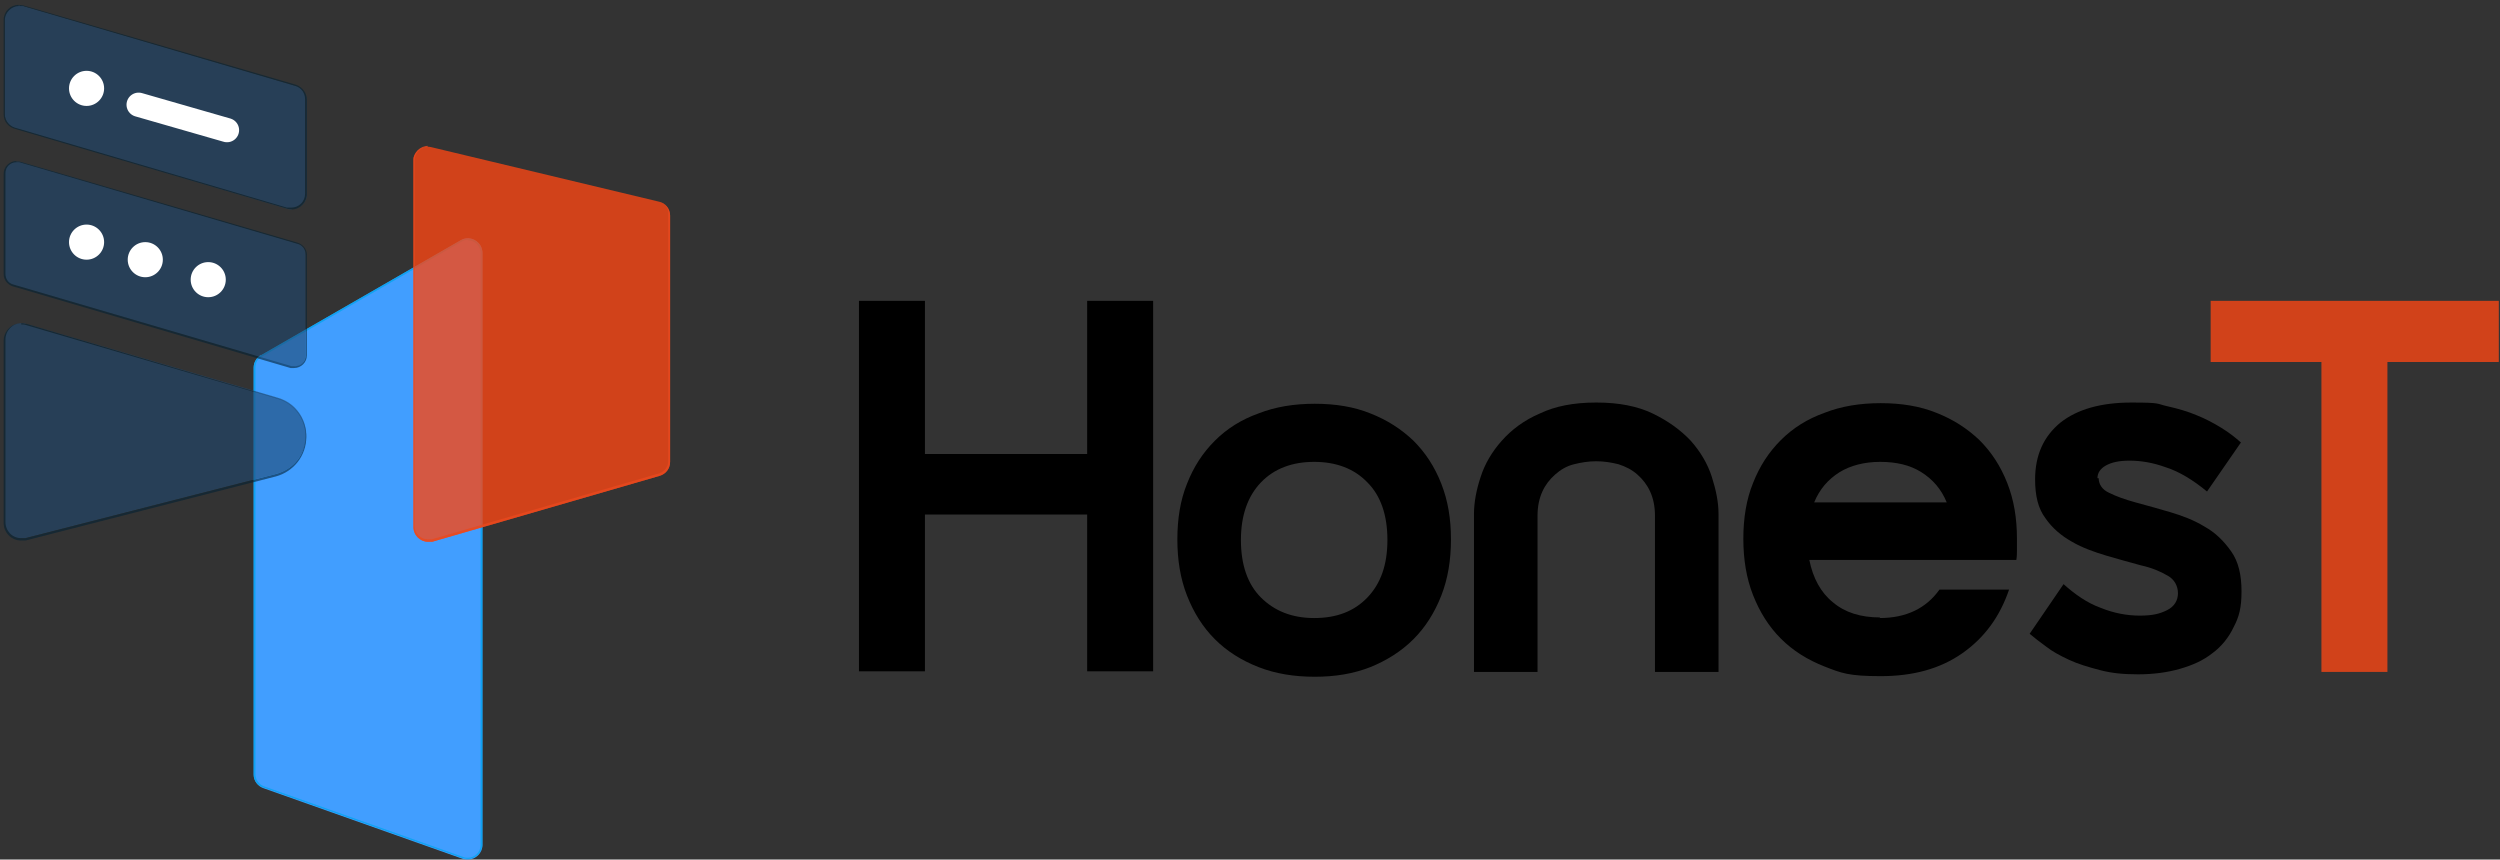 <?xml version="1.0" encoding="UTF-8"?>
<svg xmlns="http://www.w3.org/2000/svg" version="1.1" viewBox="0 0 413 142">
  <rect x="0" y="0" width="413" height="142" fill="#333333" stroke="none"/>
  <defs>
    <style>
      .cls-1 {
        fill: #01a4ee;
      }

      .cls-2 {
        fill: #1f4870;
      }

      .cls-3 {
        fill: #419eff;
      }

      .cls-4 {
        fill: #032133;
      }

      .cls-5 {
        fill: #fff;
      }

      .cls-6 {
        fill: none;
        stroke: #fff;
        stroke-linecap: round;
        stroke-miterlimit: 10;
        stroke-width: 4px;
      }

      .cls-7, .cls-8 {
        opacity: .8;
      }

      .cls-9 {
        opacity: .8;
      }

      .cls-10 {
        opacity: .6;
      }

      .cls-11 {
        fill: #e9481e;
      }

      .cls-8 {
        fill: #f94614;
        isolation: isolate;
      }
    </style>
  </defs>
  <!-- Generator: Adobe Illustrator 28.6.0, SVG Export Plug-In . SVG Version: 1.2.0 Build 709)  -->
  <g>
    <g id="_图层_1" data-name="图层_1">
      <path class="cls-3" d="M43.1,58.7l33-19c1.1-.7,2.6-.3,3.3.9.2.4.3.8.3,1.2v97.8c0,1.3-1.1,2.4-2.4,2.4-.3,0-.5,0-.8-.1l-33-11.7c-.9-.3-1.6-1.2-1.6-2.2V60.7c0-.9.5-1.6,1.2-2.1Z"/>
      <g class="cls-9">
        <path class="cls-1" d="M77.3,39.7h0c1.2,0,2.1,1,2.1,2.1v97.8c0,1.2-1,2.1-2.1,2.1-.2,0-.5,0-.7-.1l-33-11.7c-.8-.3-1.4-1.1-1.4-2V60.7c0-.8.4-1.5,1.1-1.8l33-19c.3-.2.7-.3,1.1-.3M77.3,39.4c-.4,0-.8.1-1.2.3l-33,19c-.7.4-1.2,1.2-1.2,2.1v67.1c0,1,.6,1.9,1.6,2.2l33,11.7c.3,0,.5.1.8.1,1.3,0,2.4-1.1,2.4-2.4V41.8c0-1.3-1.1-2.4-2.4-2.4h0Z"/>
      </g>
      <path class="cls-8" d="M68.3,26.5v60.6c0,1.3,1.1,2.4,2.4,2.4.2,0,.5,0,.7,0l37.6-10.9c1-.3,1.7-1.2,1.7-2.3v-40.7c0-1.1-.8-2.1-1.9-2.3l-37.6-9c-1.3-.3-2.6.5-2.9,1.8,0,.2,0,.4,0,.6Z"/>
      <g class="cls-7">
        <path class="cls-11" d="M70.7,24.3c.2,0,.3,0,.5,0l37.6,9c1,.2,1.7,1.1,1.6,2.1v40.7c0,1-.6,1.8-1.5,2.1l-37.6,10.9c-.2,0-.4,0-.6,0-1.2,0-2.2-1-2.2-2.2h0V26.5c0-1.2,1-2.2,2.1-2.2M70.7,24.1c-1.3,0-2.4,1.1-2.4,2.4,0,0,0,0,0,0v60.6c0,1.3,1.1,2.4,2.4,2.4h0c.2,0,.5,0,.7,0l37.6-10.9c1-.3,1.7-1.2,1.7-2.3v-40.7c0-1.1-.8-2.1-1.9-2.3l-37.6-9c-.2,0-.4,0-.6,0h0Z"/>
      </g>
      <g class="cls-10">
        <path class="cls-2" d="M48.2,34.6c-.2,0-.5,0-.7-.1L2.5,21.2c-1-.3-1.7-1.3-1.7-2.3V3.3C.7,2,1.8.9,3.2.9c.2,0,.5,0,.7.1l45,13.2c1,.3,1.7,1.3,1.8,2.3v15.6c0,1.3-1.1,2.4-2.4,2.4h0Z"/>
        <path class="cls-4" d="M3.2.8v.2c.2,0,.4,0,.6,0l45,13.2c1,.3,1.6,1.2,1.6,2.2v15.6c0,1.3-1,2.3-2.3,2.3-.2,0-.5,0-.7,0L2.5,21.1c-1-.3-1.7-1.2-1.7-2.2V3.3C.8,2.1,1.9,1,3.1,1v-.2M3.1.8C1.7.8.6,1.9.6,3.3v15.6c0,1.2.8,2.1,1.9,2.4l45,13.2c.2,0,.5.1.7.1,1.4,0,2.5-1.2,2.5-2.6v-15.5c0-1.1-.7-2.1-1.8-2.5L3.9.9c-.2,0-.5-.1-.7-.1h0Z"/>
      </g>
      <g class="cls-10">
        <path class="cls-2" d="M48.7,60.7c-.2,0-.4,0-.5,0L2.2,47.1c-.8-.2-1.4-1-1.4-1.9v-16.6c0-1.1.9-1.9,1.9-1.9h0c.2,0,.4,0,.5,0l45.9,13.5c.8.3,1.4,1,1.4,1.9v16.6c0,1.1-.9,1.9-1.9,1.9Z"/>
        <path class="cls-4" d="M2.7,26.8h0c.2,0,.3,0,.5,0l46,13.5c.8.2,1.3.9,1.3,1.8v16.6c0,1-.8,1.8-1.8,1.8-.2,0-.3,0-.5,0L2.2,47c-.8-.2-1.3-.9-1.3-1.8v-16.6c0-1,.8-1.8,1.8-1.8M2.7,26.6c-1.1,0-2.1.9-2.1,2.1h0v16.6c0,.9.6,1.7,1.5,2l45.9,13.5c.2,0,.4,0,.6,0,1.1,0,2.1-.9,2.1-2.1v-16.6c0-.9-.6-1.7-1.5-2L3.3,26.7c-.2,0-.4,0-.6,0h0Z"/>
      </g>
      <g class="cls-10">
        <path class="cls-2" d="M3.5,89.1c-1.5,0-2.8-1.3-2.8-2.8h0v-30.1c0-1.5,1.2-2.8,2.8-2.8h0c.3,0,.5,0,.8.1l41.6,12.2c3.5,1,5.5,4.7,4.4,8.1-.7,2.2-2.4,3.9-4.7,4.5l-41.4,10.6c-.2,0-.5,0-.7,0Z"/>
        <path class="cls-4" d="M3.5,53.6c.3,0,.5,0,.8.1l41.6,12.2c3.4,1,5.3,4.6,4.3,8-.6,2.2-2.4,3.8-4.6,4.4l-41.4,10.6c-.2,0-.4,0-.7,0-1.5,0-2.6-1.2-2.6-2.7v-30.1c0-1.5,1.2-2.7,2.6-2.7M3.5,53.4c-1.6,0-2.9,1.3-2.9,2.9v30.1c0,1.6,1.3,2.9,2.9,2.9.2,0,.5,0,.7,0l41.4-10.6c2.9-.8,5-3.4,5-6.5h0c0-3-2-5.6-4.8-6.4L4.4,53.5c-.3,0-.5-.1-.8-.1h0Z"/>
      </g>
      <circle class="cls-5" cx="14.3" cy="14.6" r="2.9"/>
      <line class="cls-6" x1="22.9" y1="17.3" x2="37.5" y2="21.5"/>
      <circle class="cls-5" cx="14.3" cy="40" r="2.9"/>
      <circle class="cls-5" cx="24" cy="42.9" r="2.9"/>
      <circle class="cls-5" cx="34.4" cy="46.2" r="2.9"/>
      <g>
        <path d="M141.9,49.7h10.9v25.3h26.8v-25.3h10.9v61.2h-10.9v-25.9h-26.8v25.9h-10.9v-61.2Z"/>
        <path d="M194.5,89.1c0-3.4.5-6.5,1.6-9.2,1.1-2.8,2.6-5.1,4.6-7.1,2-2,4.4-3.5,7.2-4.5,2.8-1.1,5.9-1.6,9.3-1.6s6.5.5,9.2,1.6c2.8,1.1,5.1,2.6,7.1,4.5,2,2,3.5,4.3,4.6,7.1,1.1,2.8,1.6,5.8,1.6,9.2s-.5,6.5-1.6,9.3c-1.1,2.8-2.6,5.2-4.6,7.2s-4.4,3.5-7.1,4.6c-2.8,1.1-5.8,1.6-9.2,1.6s-6.5-.5-9.3-1.6-5.2-2.6-7.2-4.6-3.5-4.4-4.6-7.2c-1.1-2.8-1.6-5.9-1.6-9.3ZM205,89.2c0,4.1,1.1,7.3,3.3,9.5s5.1,3.4,8.8,3.4,6.6-1.1,8.8-3.4c2.2-2.3,3.3-5.4,3.3-9.5s-1.1-7.3-3.3-9.5c-2.2-2.3-5.2-3.4-8.8-3.4s-6.6,1.1-8.8,3.4-3.3,5.5-3.3,9.5Z"/>
        <path d="M263.8,66.5c3.6,0,6.7.6,9.2,1.8,2.5,1.2,4.6,2.7,6.3,4.5,1.6,1.8,2.8,3.8,3.5,6,.7,2.2,1.1,4.2,1.1,6.1v26.1h-10.5v-25.8c0-1.6-.3-2.9-.8-4-.5-1.1-1.2-2-2.1-2.8-.9-.8-1.9-1.3-3.1-1.7-1.2-.3-2.4-.5-3.7-.5s-2.5.2-3.7.5c-1.2.3-2.2.9-3.1,1.7-.9.8-1.6,1.7-2.1,2.8-.5,1.1-.8,2.4-.8,4v25.8h-10.5v-26.1c0-1.9.4-4,1.1-6.1.7-2.2,1.9-4.2,3.5-6,1.6-1.8,3.7-3.4,6.3-4.5,2.5-1.2,5.6-1.8,9.2-1.8Z"/>
        <path d="M310.5,102.1c4.4,0,7.7-1.6,9.9-4.7h11.5c-1.5,4.4-4,7.9-7.7,10.5-3.7,2.6-8.2,3.8-13.5,3.8s-6.5-.5-9.3-1.6-5.2-2.6-7.2-4.6-3.5-4.4-4.6-7.2c-1.1-2.8-1.6-5.9-1.6-9.3s.5-6.5,1.6-9.2c1.1-2.8,2.6-5.1,4.6-7.1,2-2,4.4-3.5,7.2-4.5,2.8-1.1,5.9-1.6,9.3-1.6s6.5.5,9.2,1.6c2.8,1.1,5.1,2.6,7.1,4.5,2,2,3.5,4.3,4.6,7.1,1.1,2.8,1.6,5.8,1.6,9.2s0,1.2,0,1.8c0,.6,0,1.1-.1,1.7h-34.2c.6,3,1.9,5.4,3.9,7,2,1.7,4.6,2.5,7.8,2.5ZM321.6,83c-.9-2.2-2.3-3.8-4.2-5-1.9-1.2-4.2-1.7-6.8-1.7s-4.9.6-6.7,1.7c-1.9,1.2-3.3,2.8-4.2,5h21.9Z"/>
        <path d="M346.7,79c0,1,.6,1.9,1.7,2.4,1.2.6,2.6,1.1,4.4,1.6,1.8.5,3.7,1,5.7,1.6,2,.6,3.9,1.3,5.7,2.4,1.8,1,3.2,2.4,4.4,4.1,1.2,1.7,1.7,3.9,1.7,6.6s-.4,4.2-1.3,5.9c-.8,1.7-2,3.2-3.5,4.3-1.5,1.2-3.3,2-5.4,2.6-2.1.6-4.4.9-6.9.9s-4.4-.2-6.3-.7c-1.9-.5-3.6-1-5.1-1.7-1.5-.7-2.8-1.4-3.8-2.2-1.1-.8-2-1.5-2.7-2.1l5.6-8.2c1.9,1.7,3.9,3.1,6.1,3.9,2.2.9,4.4,1.3,6.5,1.3s3.3-.3,4.5-.9c1.2-.6,1.8-1.6,1.8-2.8s-.6-2.3-1.7-2.9c-1.2-.7-2.6-1.3-4.4-1.7-1.8-.5-3.7-1-5.7-1.6-2-.6-4-1.3-5.7-2.3-1.8-1-3.3-2.3-4.4-3.9-1.2-1.6-1.7-3.7-1.7-6.4,0-4,1.4-7.1,4.2-9.4,2.8-2.2,6.7-3.3,11.7-3.3s4.1.2,5.9.6c1.8.4,3.5.9,4.9,1.5,1.5.6,2.8,1.3,4.1,2.1s2.3,1.6,3.2,2.4l-5.6,8.1c-2.3-1.9-4.6-3.3-6.8-4-2.2-.8-4.2-1.1-6-1.1s-3,.3-3.9.8c-.9.5-1.4,1.2-1.4,2.1Z"/>
        <path class="cls-8" d="M383.5,59.8h-18.3v-10.1h47.6v10.1h-18.4v51.2h-10.9v-51.2Z"/>
      </g>
    </g>
  </g>
</svg>